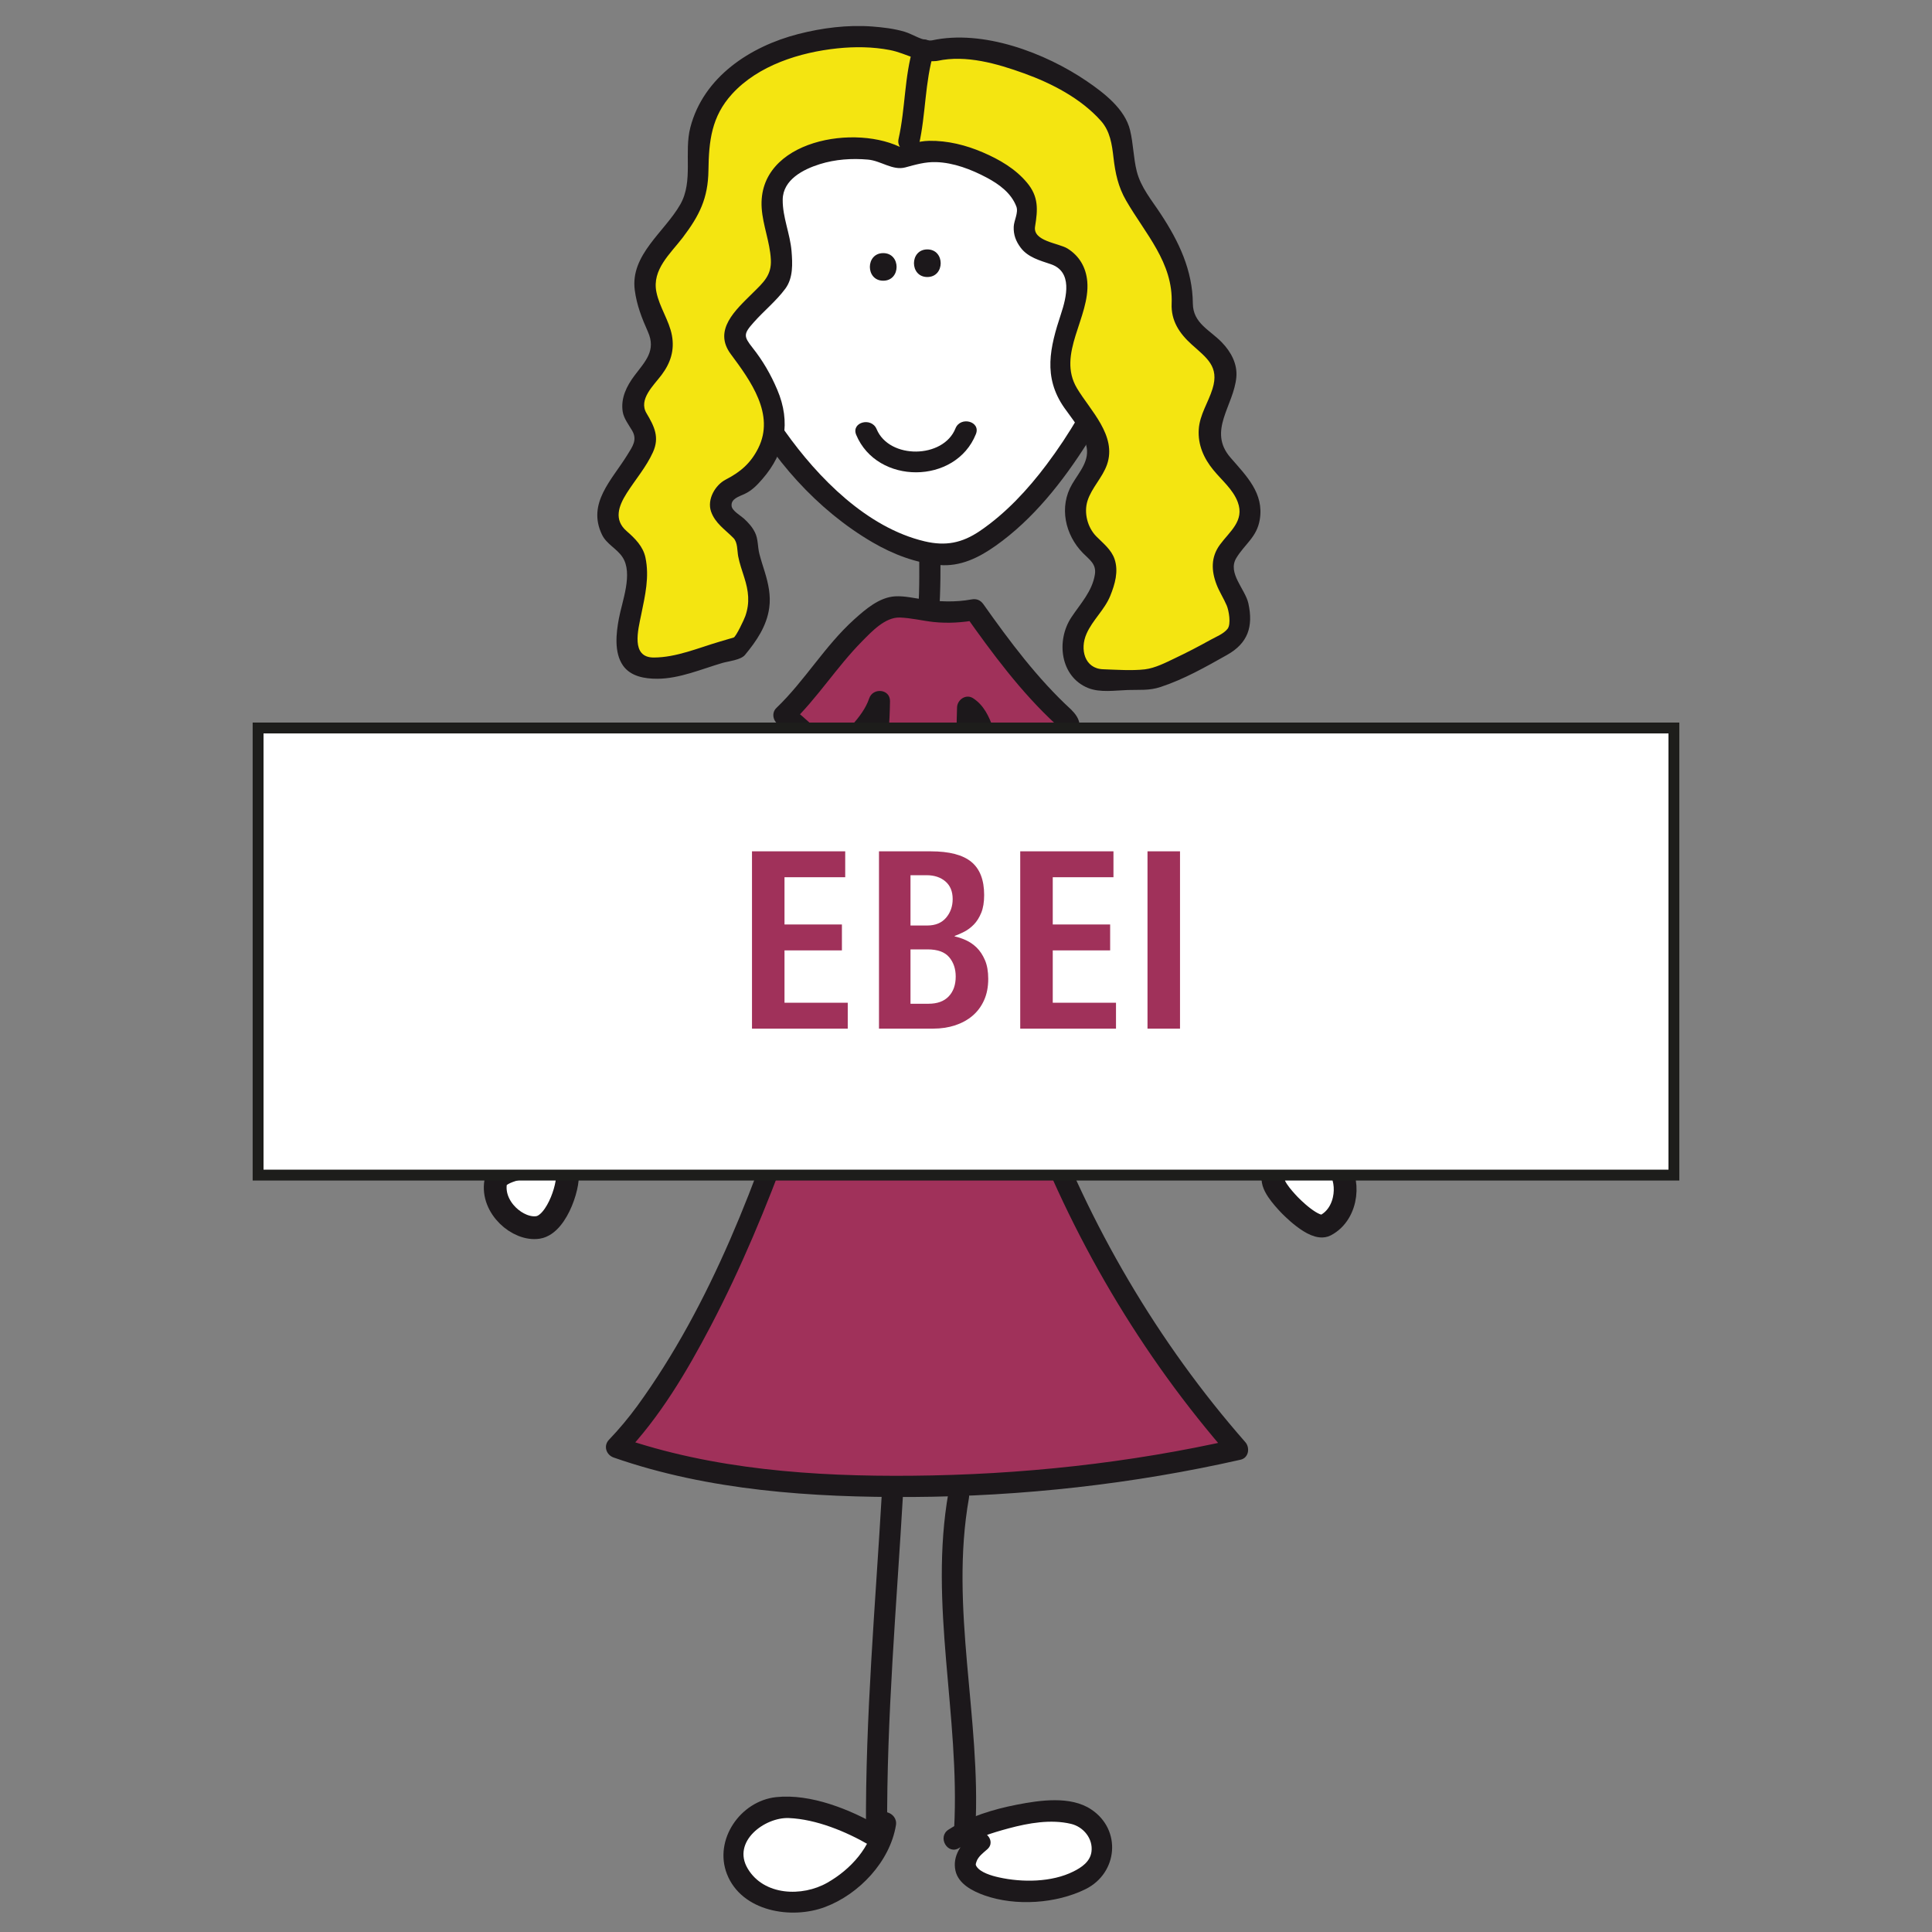<?xml version="1.0" encoding="UTF-8"?><svg id="Ebene_1" xmlns="http://www.w3.org/2000/svg" xmlns:xlink="http://www.w3.org/1999/xlink" viewBox="0 0 141.732 141.732"><rect x="0" y="0" width="141.732" height="141.732" fill="#808080" stroke="none"/><defs><style>.cls-1,.cls-2,.cls-3,.cls-4,.cls-5{fill:none;}.cls-6{fill:#1c181b;}.cls-2{stroke-width:.797px;}.cls-2,.cls-3{stroke:#1d1d1b;}.cls-7{fill:#a0315a;}.cls-3,.cls-4{stroke-linecap:round;}.cls-3,.cls-4,.cls-5{stroke-miterlimit:10;stroke-width:1.671px;}.cls-8{clip-path:url(#clippath-1);}.cls-9{clip-path:url(#clippath-3);}.cls-10{clip-path:url(#clippath-4);}.cls-11{clip-path:url(#clippath-2);}.cls-12{clip-path:url(#clippath-6);}.cls-13{clip-path:url(#clippath-5);}.cls-14{fill:#6a509d;}.cls-15{fill:#fff;}.cls-4,.cls-5{stroke:#1c181b;}.cls-16{fill:#f4e511;}.cls-17{clip-path:url(#clippath);}</style><clipPath id="clippath"><rect class="cls-1" width="141.732" height="141.732"/></clipPath><clipPath id="clippath-1"><rect class="cls-1" width="141.732" height="141.732"/></clipPath><clipPath id="clippath-2"><path class="cls-1" d="M66.013,44.52c-2.441.017-6.692,6.469-8.301,7.962,1.625.977,2.446,2.453,4.067,2.936.535-.747,2.675-2.986,2.936-3.975-.166,14.081-9.921,45.03-19.289,54.728,11.627,4.115,31.035,3.48,45.574.165-8.428-9.57-20.707-29.737-19.808-54.444,1.352.73,1.377,4.19,2.73,4.92,1.017-1.658,6.073-2.615,4.287-4.231-2.717-2.449-6.53-7.855-6.53-7.855-1.521.322-2.939.155-4.05-.011-.652-.097-1.199-.195-1.6-.195h-.016"/></clipPath><clipPath id="clippath-3"><rect class="cls-1" width="141.732" height="141.732"/></clipPath><clipPath id="clippath-4"><path class="cls-1" d="M51.19,11.196c.029,3.632.029,3.459-2.218,6.415-.751.87-1.687,1.914-1.674,3.3.198,1.727.581,2.242,1.159,3.624.77,2.069-1.679,3.125-2.041,5.03-.187.866,1.145,1.893.965,2.762-.368,1.559-2.619,3.65-2.796,5.035-.174,2.598,1.901,1.889,2.107,4.309.206,2.073-1.102,4.333-.52,6.403.578,1.555,3.595.841,4.911.309l3.014-.882c2.998-3.484.911-5.026.701-7.619-.008-1.209-1.9-1.716-1.909-2.751-.009-1.559,1.505-1.225,2.251-2.268,1.872-2.09,2.24-3.822.895-6.581-1.534-3.446-3.608-2.91-.796-5.702,1.876-1.913,2.251-1.917,2.05-4.164-.206-2.075-1.543-3.967.333-5.884,1.497-1.567,6.024-2.293,8.3-.924l1.32-.359c2.453-.709,7.187,1.332,7.958,3.402.573,1.208-.552,1.909.21,2.939.763,1.205,2.837.673,3.418,2.396.772,2.248-1.076,4.334-1.059,6.412-.169,2.94,2.074,3.616,2.659,6.033.772,2.242-2.053,3.303-1.472,5.545.401,2.94,3.225,2.053,1.741,5.526-.743,1.736-2.437,2.437-1.853,4.852.424,1.638,1.83,1.573,3.301,1.508.548-.025,1.105-.049,1.623.014,1.32.165,6.399-2.812,6.399-2.812.936-.7.746-1.043.738-2.082-.008-1.209-1.34-2.239-1.158-3.798.181-1.039,1.687-1.74,1.864-2.952.548-2.597-1.913-3.447-2.685-5.344-.956-2.243,1.484-3.814.903-6.061-.387-1.381-2.09-1.889-2.857-3.266-.384-.688-.198-1.554-.202-2.247-.59-2.762-1.542-4.139-3.072-6.379-1.525-2.061-.965-2.931-1.546-5.178-.936-3.332-9.492-7.022-13.578-6.045-.85.202-1.385-.243-1.385-.243-1.03-.505-2.518-.775-4.178-.775-5.063,0-11.721,2.509-11.821,8.502"/></clipPath><clipPath id="clippath-5"><rect class="cls-1" width="141.732" height="141.732"/></clipPath><clipPath id="clippath-6"><rect class="cls-1" width="141.732" height="141.732"/></clipPath></defs><g class="cls-17"><g class="cls-8"><path class="cls-3" d="M59.646,53.111c-.056,3.117-3.432,11.849-6.472,17.912-3.904,7.786-9.056,13.402-11.785,15.114"/><path class="cls-15" d="M76.046,8.817c4.696-2.907,7.974,6.049,6.956,13.24-1.286,9.079-9.405,18.171-13.096,18.596-4.989.573-14.089-6.511-16.909-16.943-2.42-8.96-.54-15.441,5.686-14.048"/><path class="cls-6" d="M76.437,9.489c4.42-2.585,5.847,6.523,5.958,9.051.256,5.673-2.276,11.091-5.616,15.54-1.369,1.827-3.002,3.588-4.898,4.874-1.307.886-2.507,1.122-4.045.759-4.235-.998-7.826-4.66-10.251-8.078-2.973-4.197-4.725-9.393-4.832-14.538-.037-1.852.21-3.819,1.282-5.377,1.006-1.464,2.837-1.641,4.441-1.307.981.202,1.398-1.299.417-1.501-1.728-.363-3.538-.297-5.006.783-1.439,1.06-2.14,2.788-2.462,4.49-.952,5.043.685,10.766,2.985,15.224,2.161,4.197,5.521,8.003,9.616,10.386,1.497.87,3.15,1.509,4.878,1.654,1.546.131,2.89-.532,4.123-1.402,2.771-1.951,4.964-4.75,6.758-7.587,2.165-3.422,3.711-7.302,4.107-11.351.342-3.555-.227-7.505-1.963-10.655-1.311-2.379-3.736-3.798-6.275-2.309-.866.507-.083,1.851.783,1.344"/><path class="cls-6" d="M68.029,20.322c1.307,0,1.307-2.025,0-2.025-1.307,0-1.307,2.025,0,2.025"/><path class="cls-6" d="M64.794,20.593c1.307,0,1.307-2.024,0-2.024-1.307,0-1.307,2.024,0,2.024"/><path class="cls-6" d="M70.092,31.431c-.891,2.227-4.853,2.276-5.781.054-.379-.916-1.884-.516-1.501.412,1.534,3.686,7.299,3.67,8.783-.054.371-.932-1.134-1.331-1.501-.412"/><path class="cls-6" d="M67.436,41.044c.008,1.649.016,3.344-.206,4.981-.132.981,1.369,1.406,1.505.416.239-1.785.264-3.599.259-5.397-.004-1.006-1.562-1.006-1.558,0"/><path class="cls-14" d="M78.21,52.581c-2.717-2.449-6.531-7.855-6.531-7.855-2.425.511-4.585-.214-5.666-.206-2.441.016-6.692,6.469-8.3,7.962,1.625.977,2.445,2.453,4.066,2.936.536-.747,2.676-2.985,2.936-3.975-.165,14.081-9.921,45.03-19.289,54.728,11.628,4.115,31.036,3.48,45.575.165-8.429-9.57-20.708-29.737-19.809-54.444,1.353.73,1.377,4.19,2.73,4.919,1.018-1.657,6.073-2.614,4.288-4.23"/></g><g class="cls-11"><rect class="cls-7" x="45.425" y="44.512" width="45.575" height="65.774"/></g><g class="cls-9"><path class="cls-6" d="M78.555,52.031c-2.445-2.247-4.494-4.993-6.408-7.698-.218-.309-.507-.429-.878-.359-1.183.219-2.363.169-3.55,0-.672-.095-1.365-.264-2.049-.227-1.159.066-2.173.945-2.994,1.683-2.16,1.942-3.632,4.506-5.715,6.502-.379.359-.259.961.157,1.225,1.493.956,2.528,2.412,4.251,3.014.355.119.68-.091.878-.359,1.002-1.34,2.474-2.536,3.014-4.16-.507-.07-1.018-.141-1.525-.206-.062,3.999-.726,7.978-1.522,11.891-.997,4.87-2.313,9.673-3.822,14.407-2.795,8.766-6.193,17.911-11.652,25.411-.635.866-1.324,1.691-2.066,2.466-.425.446-.206,1.109.342,1.303,6.964,2.433,14.58,2.936,21.903,2.895,8.078-.046,16.209-.949,24.088-2.734.606-.136.709-.887.342-1.299-12.802-14.592-20.232-34.479-19.581-53.895-.392.222-.784.449-1.171.672.771.495.969,1.909,1.249,2.713.301.862.689,1.703,1.481,2.206.379.243.833.062,1.068-.276.642-.924,1.657-1.035,2.156-1.45,1.984-1.651,2.576-1.744,2.641-2.449.049-.539-.343-.984-.637-1.276-.713-.709-1.814.392-1.101,1.101.227.227.111.202-.223.441-.47.342-1.01.598-1.525.87-.982.515-2.017,1.039-2.66,1.975.359-.091.713-.185,1.068-.28-.771-.491-.969-1.905-1.249-2.709-.305-.862-.693-1.703-1.485-2.21-.515-.33-1.15.107-1.171.672-.663,19.837,6.969,40.099,20.04,54.996.115-.433.231-.87.342-1.303-7.756,1.757-15.722,2.606-23.672,2.676-7.187.066-14.654-.453-21.486-2.837.115.433.226.866.342,1.299,2.626-2.746,4.601-6.086,6.358-9.434,2.239-4.272,4.094-8.754,5.756-13.281,3.29-8.956,5.946-18.353,7.071-27.849.186-1.562.306-3.137.33-4.712.017-.912-1.257-1.023-1.529-.207-.479,1.435-1.967,2.59-2.858,3.786.293-.12.586-.24.878-.359-1.517-.528-2.544-2-3.879-2.854.053.409.107.813.16,1.221,1.897-1.818,3.324-4.111,5.179-5.987.697-.705,1.682-1.773,2.763-1.744.82.025,1.649.235,2.465.326,1.081.115,2.149.045,3.212-.153-.292-.119-.585-.239-.878-.359,1.988,2.812,4.111,5.682,6.651,8.016.738.676,1.843-.421,1.101-1.101"/><path class="cls-15" d="M70.33,109.696c-1.554,8.412.928,16.295.445,24.451"/><path class="cls-6" d="M69.58,109.489c-1.46,8.238.858,16.398.416,24.657-.049,1.006,1.509.998,1.559,0,.429-8.102-1.905-16.167-.474-24.245.173-.981-1.328-1.402-1.501-.412"/><path class="cls-15" d="M65.475,109.484c-.478,8.403-1.229,16.559-1.167,24.711"/><path class="cls-6" d="M64.696,109.484c-.474,8.23-1.216,16.456-1.167,24.711.004,1.002,1.559,1.002,1.554,0-.045-8.255.697-16.481,1.171-24.711.058-1.002-1.5-.998-1.558,0"/><path class="cls-15" d="M69.974,134.893c1.88-1.249,9.141-3.525,10.514-.569,3.01,6.152-13.986,5.286-8.626.804"/><path class="cls-6" d="M70.368,135.565c1.097-.701,2.387-1.101,3.637-1.439,1.451-.388,3.084-.68,4.568-.326.899.211,1.629,1.081,1.497,2.05-.099.721-.717,1.142-1.324,1.443-1.599.8-3.764.812-5.475.429-.545-.12-1.34-.359-1.625-.788-.095-.144-.074-.173-.004-.383.115-.347.511-.648.771-.875.767-.655-.342-1.752-1.101-1.101-.783.677-1.455,1.571-1.22,2.656.214.981,1.278,1.513,2.127,1.814,2.285.808,5.274.61,7.435-.466,2.346-1.175,2.647-4.342.4-5.838-1.522-1.019-3.794-.672-5.468-.347-1.699.33-3.538.887-5.001,1.827-.846.54-.067,1.888.783,1.344"/><path class="cls-15" d="M64.174,134.688c-1.625-.977-5.95-2.672-7.834-1.917-2.689,1.006-3.208,3.975-1.58,5.442,4.074,3.678,9.703-.812,10.218-4.519"/><path class="cls-6" d="M64.567,134.016c-2.157-1.262-5.096-2.453-7.641-2.177-2.618.289-4.572,3.129-3.599,5.636,1.076,2.763,4.738,3.357,7.207,2.421,2.491-.936,4.75-3.328,5.192-5.995.165-.982-1.336-1.402-1.501-.413-.334,2.016-1.802,3.645-3.538,4.631-1.835,1.043-4.647.96-5.835-1.039-1.179-1.98,1.254-3.781,3.019-3.707,2,.082,4.201.989,5.913,1.987.865.507,1.649-.837.783-1.344"/></g><g class="cls-10"><rect class="cls-16" x="44.435" y="1.818" width="47.201" height="48.25"/></g><g class="cls-13"><path class="cls-6" d="M68.779,4.464c2.095-.458,4.387.21,6.354.92,2.045.738,4.173,1.843,5.636,3.488.668.754.804,1.711.916,2.684.132,1.142.342,2.148.927,3.158,1.398,2.425,3.464,4.561,3.34,7.558-.053,1.254.565,2.182,1.464,2.994,1.109.998,2.045,1.616,1.534,3.257-.309,1.006-.944,1.901-1.01,2.986-.07,1.117.367,2.111,1.068,2.964.614.755,1.443,1.423,1.793,2.359.516,1.385-.598,2.156-1.311,3.133-.664.907-.635,1.901-.239,2.928.206.532.524,1.01.746,1.538.149.359.33,1.348.058,1.699-.293.375-.849.585-1.249.808-.858.478-1.724.928-2.61,1.348-.673.322-1.452.726-2.206.817-.953.111-2.091.028-3.06-.005-1.373-.045-1.723-1.476-1.224-2.601.441-1.011,1.323-1.753,1.744-2.788.342-.853.618-1.781.317-2.688-.239-.705-.841-1.163-1.34-1.67-.651-.66-.924-1.732-.647-2.61.301-.952,1.097-1.703,1.431-2.659.738-2.124-1.229-3.967-2.202-5.596-1.509-2.519.977-5.212.754-7.83-.09-1.031-.577-1.88-1.451-2.424-.652-.404-2.557-.528-2.379-1.613.202-1.237.272-2.189-.594-3.22-.849-1.018-2.029-1.703-3.233-2.218-1.241-.536-2.585-.87-3.941-.85-.833.017-1.654.31-2.45.524.202.029.404.054.602.078-3.443-1.917-10.77-.676-10.44,4.33.087,1.278.602,2.478.672,3.764.07,1.171-.556,1.703-1.344,2.483-1.245,1.237-2.911,2.705-1.591,4.473,1.443,1.942,3.257,4.42,2.008,6.903-.557,1.109-1.316,1.748-2.38,2.296-.775.4-1.385,1.456-1.08,2.342.301.866,1.023,1.316,1.641,1.943.322.325.272.927.351,1.348.103.532.288,1.043.449,1.558.309.978.421,1.835.074,2.825-.082.243-.688,1.521-.853,1.571-.347.103-.689.202-1.035.305-1.559.458-3.183,1.159-4.82,1.163-1.707.008-1.159-2.025-.928-3.155.285-1.397.61-2.758.309-4.181-.173-.816-.767-1.406-1.369-1.929-.969-.833-.606-1.843-.004-2.792.639-1.006,1.427-1.909,1.922-3.001.499-1.097.107-1.893-.47-2.862-.607-1.014.515-2.029,1.105-2.812.659-.878.96-1.81.758-2.903-.202-1.088-.915-2.066-1.138-3.179-.334-1.641,1.019-2.804,1.926-3.987,1.229-1.621,1.864-2.882,1.892-4.936.029-2.156.223-3.95,1.736-5.607,1.922-2.103,4.973-3.056,7.727-3.344,1.274-.132,2.586-.12,3.843.123,1.249.24,2.19.982,3.501.792.994-.144.569-1.645-.412-1.501-.64.091-1.39-.449-1.996-.631-.775-.231-1.592-.325-2.396-.387-1.81-.132-3.661.103-5.409.552-3.534.907-6.96,3.15-7.921,6.849-.478,1.839.231,3.946-.734,5.645-1.151,2.028-3.686,3.707-3.344,6.296.144,1.097.519,2.057.965,3.055.61,1.373-.178,2.149-.982,3.208-.589.784-1.026,1.674-.866,2.668.079.478.442.952.681,1.357.412.688.041,1.175-.342,1.797-1.134,1.843-2.973,3.546-1.86,5.855.33.689,1.088,1.019,1.497,1.637.804,1.196-.029,3.258-.26,4.523-.202,1.077-.359,2.487.301,3.435.561.808,1.608.977,2.523.973,1.621-.004,3.237-.709,4.779-1.162.417-.12,1.344-.215,1.645-.582.846-1.018,1.596-2.115,1.782-3.451.128-.903-.062-1.781-.326-2.643-.136-.441-.281-.878-.396-1.324-.132-.515-.082-1.084-.321-1.566-.198-.405-.487-.722-.813-1.023-.235-.21-.866-.573-.903-.915-.066-.545.561-.705.944-.887.553-.26.92-.647,1.312-1.097,1.686-1.934,2.107-4.181,1.092-6.556-.478-1.125-1.055-2.123-1.814-3.08-.66-.837-.672-1.01.087-1.859.754-.85,1.649-1.563,2.325-2.478.577-.788.524-1.84.45-2.755-.108-1.278-.66-2.478-.648-3.764.013-1.481,1.526-2.235,2.722-2.61,1.138-.355,2.342-.437,3.529-.334.957.082,1.814.824,2.746.573.763-.206,1.456-.413,2.26-.388,1.282.037,2.585.54,3.703,1.134.911.482,1.805,1.134,2.181,2.124.169.449-.178,1.026-.194,1.488-.021.586.157,1.056.503,1.521.532.718,1.414.949,2.218,1.221,1.617.548,1.159,2.408.742,3.666-.803,2.432-1.331,4.601.24,6.857.626.89,1.311,1.661,1.608,2.733.313,1.134-.483,1.955-1.023,2.874-.981,1.662-.524,3.728.792,5.064.486.494.998.804.874,1.575-.198,1.233-1.056,2.131-1.719,3.129-1.147,1.72-.817,4.367,1.216,5.191.882.359,2,.178,2.919.149.87-.029,1.567.058,2.408-.223,1.707-.56,3.319-1.476,4.878-2.354,1.517-.854,1.934-2.062,1.559-3.777-.231-1.047-1.547-2.222-.891-3.319.623-1.035,1.505-1.526,1.724-2.812.334-1.955-.99-3.225-2.153-4.573-1.686-1.954.243-3.785.437-5.888.087-.99-.4-1.864-1.059-2.552-.883-.916-2.116-1.402-2.132-2.85-.021-2.449-1.023-4.552-2.359-6.58-.659-1.011-1.455-1.934-1.756-3.126-.248-.985-.248-2.02-.491-3.014-.375-1.563-1.917-2.734-3.162-3.587-3.064-2.091-7.633-3.818-11.372-3.002-.982.215-.565,1.715.412,1.501"/><path class="cls-6" d="M67.004,3.429c-.668,2.206-.581,4.519-1.084,6.754-.219.977,1.282,1.394,1.5.412.503-2.23.421-4.552,1.085-6.754.293-.96-1.208-1.369-1.501-.412"/><path class="cls-4" d="M76.354,55.219c1.423,4.894,3.754,11.168,7.676,17.912,4.112,7.068,5.817,9.545,9.508,13.27"/><path class="cls-15" d="M93.442,86.242c.339-.651,3.488-1.872,4.559-.848,1.062,1.016.933,3.598-.751,4.488-.82.434-2.615-1.45-2.696-1.536-.427-.459-1.416-1.519-1.112-2.104"/><path class="cls-5" d="M93.442,86.242c.339-.651,3.488-1.872,4.559-.848,1.062,1.016.933,3.598-.751,4.488-.82.434-2.615-1.45-2.696-1.536-.427-.459-1.416-1.519-1.112-2.104Z"/><path class="cls-15" d="M41.57,85.913c.31.665-.64,3.907-2.104,4.132-1.454.223-3.423-1.453-3.103-3.329.156-.915,2.744-1.192,2.861-1.203.624-.059,2.068-.197,2.346.4"/><path class="cls-5" d="M41.57,85.913c.31.665-.64,3.907-2.104,4.132-1.454.223-3.423-1.453-3.103-3.329.156-.915,2.744-1.192,2.861-1.203.624-.059,2.068-.197,2.346.4Z"/></g><rect class="cls-15" x="18.934" y="53.406" width="103.864" height="32.799"/><g class="cls-12"><path class="cls-7" d="M84.181,75.461h2.385v-13.007h-2.385v13.007ZM74.844,75.461h7.026v-1.901h-4.64v-3.839h4.211v-1.9h-4.211v-3.466h4.454v-1.901h-6.84v13.007ZM64.483,75.461h3.97c.584,0,1.121-.081,1.612-.242.49-.162.916-.394,1.276-.699.36-.304.643-.683.848-1.137.205-.453.308-.978.308-1.574,0-.547-.081-1.007-.243-1.379-.161-.373-.363-.677-.605-.914-.243-.235-.51-.419-.802-.549-.292-.131-.562-.221-.81-.27v-.038c.211-.074.444-.177.699-.307.254-.131.49-.308.708-.531.217-.224.397-.51.54-.858.143-.347.214-.782.214-1.304,0-1.106-.314-1.916-.941-2.432-.627-.515-1.618-.773-2.972-.773h-3.802v13.007ZM66.794,69.647h1.249c.733,0,1.261.189,1.584.568.323.379.484.855.484,1.426,0,.609-.171,1.093-.512,1.453-.342.361-.836.541-1.482.541h-1.323v-3.988ZM66.794,64.205h1.174c.571,0,1.034.153,1.389.457.354.305.531.736.531,1.295,0,.534-.162.991-.485,1.37-.323.379-.783.568-1.379.568h-1.23v-3.69ZM55.166,75.461h7.025v-1.901h-4.64v-3.839h4.212v-1.9h-4.212v-3.466h4.454v-1.901h-6.839v13.007Z"/></g><rect class="cls-2" x="18.934" y="53.406" width="103.864" height="32.799"/></g></svg>